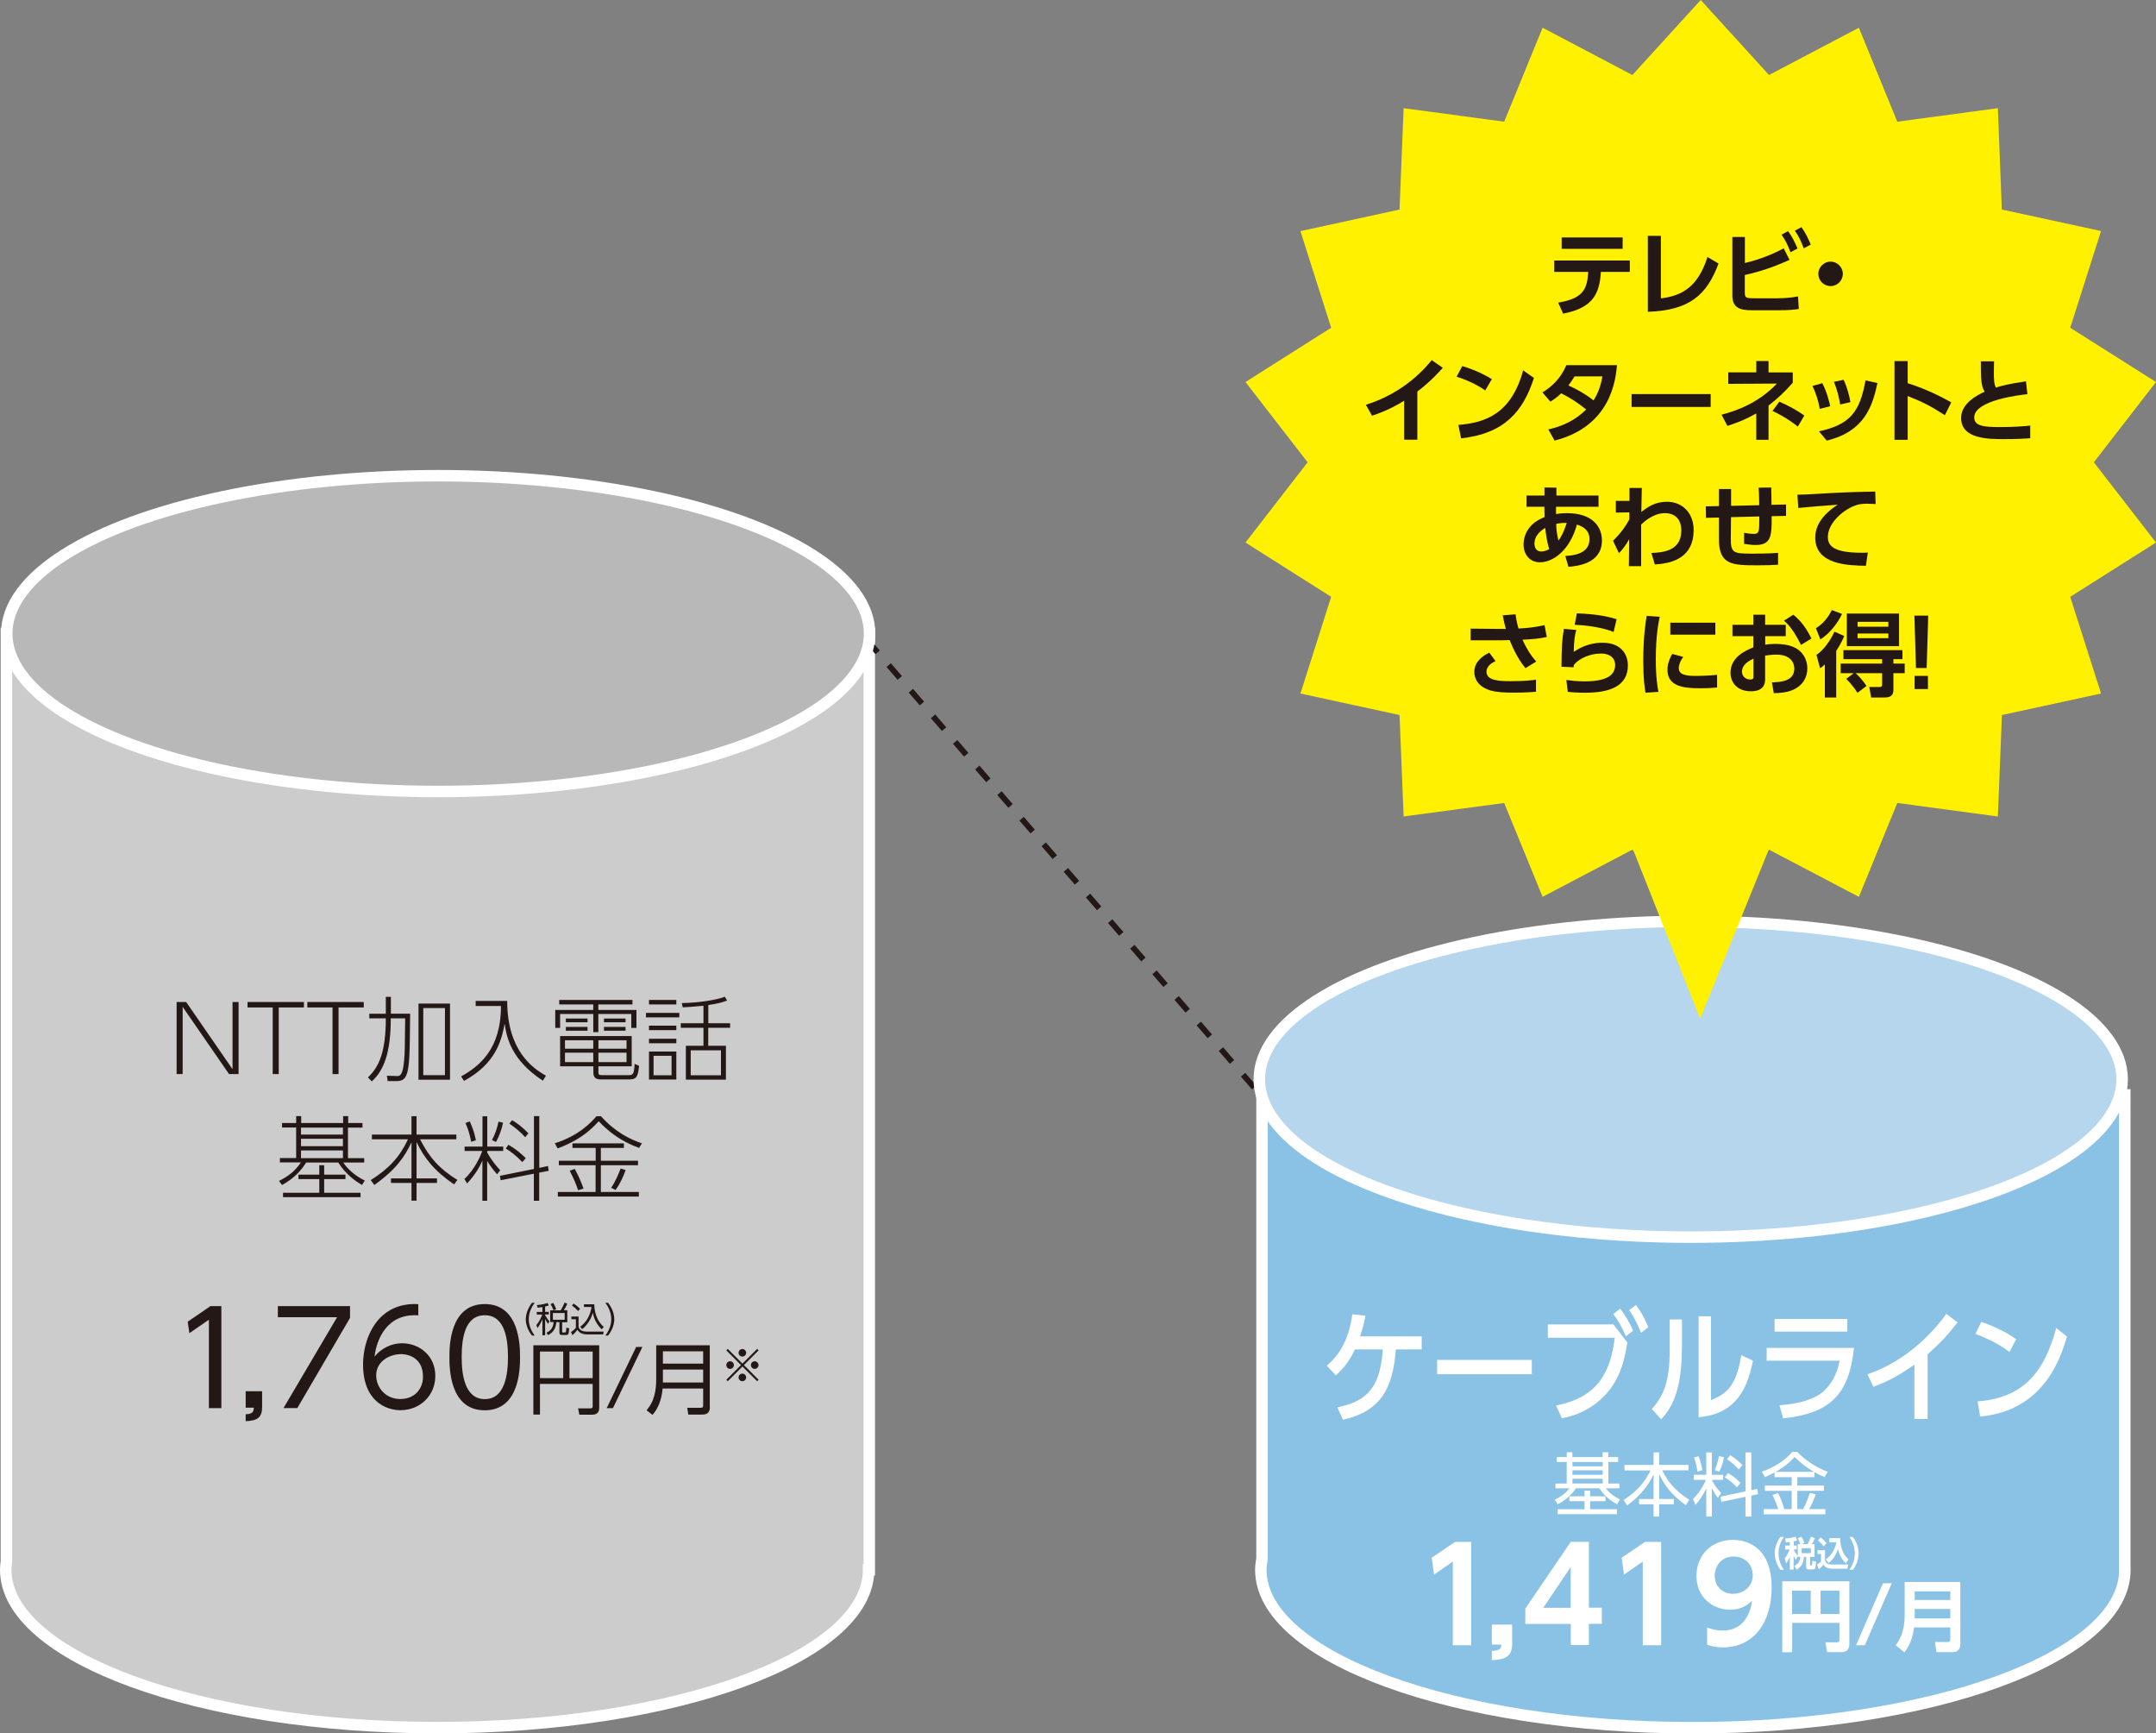 <?xml version="1.0" encoding="UTF-8"?>
<svg id="_レイヤー_2" data-name="レイヤー_2" xmlns="http://www.w3.org/2000/svg" viewBox="0 0 221.68 178.18">
  <rect x="0" y="0" width="221.68" height="178.18" fill="#808080" stroke="none"/>
  <defs>
    <style>
      .cls-1 {
        fill: #fff;
      }

      .cls-2 {
        fill: #ccc;
      }

      .cls-3 {
        fill: #b5d6ed;
      }

      .cls-3, .cls-4, .cls-5 {
        stroke: #fff;
        stroke-width: 1.18px;
      }

      .cls-3, .cls-4, .cls-5, .cls-6 {
        stroke-miterlimit: 10;
      }

      .cls-4 {
        fill: #b8b8b8;
      }

      .cls-7 {
        fill: #231815;
      }

      .cls-5, .cls-6 {
        fill: none;
      }

      .cls-8 {
        fill: #fff100;
      }

      .cls-9 {
        fill: #8ac2e6;
      }

      .cls-6 {
        stroke: #231815;
        stroke-dasharray: 1.74;
        stroke-width: .59px;
      }
    </style>
  </defs>
  <g id="_レイヤー_2-2" data-name="レイヤー_2">
    <g>
      <g>
        <path class="cls-2" d="M.66,65.16v95.32c-.04.29-.07.59-.07.88,0,8.96,19.86,16.23,44.36,16.23s44.36-7.27,44.36-16.23h.07v-96.2H.66Z"/>
        <path class="cls-5" d="M.66,65.16v95.32c-.04.29-.07.59-.07.88,0,8.96,19.86,16.23,44.36,16.23s44.36-7.27,44.36-16.23h.07v-96.2H.66Z"/>
      </g>
      <g>
        <path class="cls-9" d="M218.47,161.35v-48.8h-88.71v47.66c-.07.38-.12.77-.12,1.16,0,8.96,19.89,16.23,44.42,16.23s44.42-7.27,44.42-16.23c0,0,0,0,0-.01Z"/>
        <path class="cls-5" d="M218.47,161.35v-48.8h-88.71v47.66c-.07.38-.12.77-.12,1.16,0,8.96,19.89,16.23,44.42,16.23s44.42-7.27,44.42-16.23c0,0,0,0,0-.01Z"/>
      </g>
      <line class="cls-6" x1="89.1" y1="65.74" x2="129.34" y2="112.24"/>
      <ellipse class="cls-4" cx="45.05" cy="65.13" rx="44.36" ry="16.23"/>
      <ellipse class="cls-3" cx="173.84" cy="110.94" rx="44.36" ry="16.23"/>
      <g>
        <path class="cls-7" d="M21.64,134.26h1.12v10.49h-1.28v-9.09l-2.01,1.38-.17-1.18,2.34-1.6Z"/>
        <path class="cls-7" d="M26.95,143.02v1.61c0,1.08-.48,1.41-1.69,1.46v-.71c.77-.03.82-.31.84-.68h-.84v-1.69h1.69Z"/>
        <path class="cls-7" d="M35.99,134.26v1.21l-5.42,9.27h-1.42l5.51-9.34h-6.09v-1.14h7.42Z"/>
        <path class="cls-7" d="M43.02,135.21c-3.22-.23-4.3,2.45-4.51,4.24.69-.85,1.73-1.37,2.82-1.37,1.84,0,3.43,1.32,3.43,3.35s-1.58,3.53-3.58,3.53c-1.5,0-3.85-.93-3.85-4.71,0-2.82,1.57-6.43,5.68-6.19v1.14ZM41.21,139.2c-1.12,0-2.53.71-2.53,2.18,0,1.25.97,2.43,2.47,2.43s2.34-1.05,2.34-2.29c0-2.16-1.82-2.33-2.29-2.33Z"/>
        <path class="cls-7" d="M46.21,139.51c0-1.05,0-5.46,3.63-5.46s3.63,4.4,3.63,5.46,0,5.46-3.63,5.46-3.63-4.39-3.63-5.46ZM52.23,139.51c0-1.74-.27-4.31-2.38-4.31s-2.38,2.5-2.38,4.31.32,4.31,2.38,4.31,2.38-2.51,2.38-4.31Z"/>
        <path class="cls-7" d="M61.61,144.74c0,.46-.27.68-.71.68h-1.33l-.13-.65h1.26c.14,0,.24-.02.24-.22v-2.29h-5.42v3.15h-.68v-7.12h6.77v6.44ZM55.52,138.93v2.73h2.39v-2.73h-2.39ZM58.55,138.93v2.73h2.39v-2.73h-2.39Z"/>
        <path class="cls-7" d="M66.05,138.46l-3.03,6.29h-.64l3.03-6.29h.64Z"/>
        <path class="cls-7" d="M72.99,144.65c0,.4-.16.76-.76.76h-1.46l-.11-.7h1.39c.21,0,.25-.07.25-.26v-1.72h-4.17c-.1,1.25-.54,2.16-1.04,2.71l-.61-.47c.38-.47.99-1.24.99-3.16v-3.52h5.51v6.37ZM68.16,138.91v1.26h4.14v-1.26h-4.14ZM68.16,140.78v1.33h4.14v-1.33h-4.14Z"/>
        <path class="cls-7" d="M74.83,141.98l-.15-.15,1.51-1.51-1.51-1.51.15-.15,1.51,1.51,1.51-1.51.15.15-1.51,1.51,1.51,1.51-.15.15-1.51-1.51-1.51,1.51ZM75.46,140.32c0,.21-.17.39-.39.39s-.39-.17-.39-.39.18-.39.39-.39.39.18.39.39ZM76.72,139.06c0,.2-.17.39-.39.39s-.39-.18-.39-.39.18-.39.39-.39.39.18.39.39ZM76.72,141.59c0,.21-.17.39-.39.39s-.39-.18-.39-.39.18-.39.39-.39.39.18.39.39ZM77.99,140.32c0,.21-.17.39-.39.39s-.39-.17-.39-.39.18-.39.39-.39.39.18.39.39Z"/>
      </g>
      <g>
        <path class="cls-7" d="M54.7,137.29c-.52-.65-.64-1.3-.64-1.68s.13-1.04.64-1.69h.28c-.37.48-.61,1.07-.61,1.69,0,.14,0,.89.61,1.68h-.28Z"/>
        <path class="cls-7" d="M56.05,134.85h.38v.27h-.38v.08c.19.33.32.49.44.62l-.14.27c-.15-.22-.27-.45-.3-.51v1.67h-.28v-1.63c-.15.33-.25.54-.5.9l-.12-.31c.32-.38.53-.86.6-1.08h-.56v-.27h.58v-.5c-.25.04-.37.05-.49.06l-.08-.27c.13,0,.64-.05,1.1-.21l.13.25c-.1.04-.17.06-.38.11v.55ZM58.34,135.92h-.54v.95c0,.08.01.1.12.1h.16c.08,0,.09-.03.11-.07.02-.08.04-.32.04-.42l.29.06c-.04.58-.05.69-.33.69h-.39c-.15,0-.28-.01-.28-.26v-1.06h-.32c-.06.68-.31,1.04-.85,1.33l-.16-.24c.45-.23.69-.52.73-1.1h-.35v-1.21h1.08c.23-.37.36-.7.4-.79l.28.11c-.12.29-.22.46-.36.67h.36v1.21ZM56.91,134.7c-.09-.26-.16-.39-.3-.65l.27-.12c.06.1.17.27.31.65l-.28.11ZM58.06,134.97h-1.21v.69h1.21v-.69Z"/>
        <path class="cls-7" d="M59.49,135.33v1.05c.08.39.46.5.85.5h1.73l-.05.29h-1.63c-.69,0-.9-.3-1.02-.47-.08.11-.27.34-.51.55l-.15-.32c.1-.07.3-.21.5-.43v-.89h-.46v-.28h.75ZM59.44,134.77c-.12-.13-.29-.32-.64-.57l.19-.2c.23.15.44.32.65.55l-.21.22ZM59.65,136.38c.66-.45,1.07-1.26,1.17-2.03h-.78v-.28h1.06c.02.7.2,1.65.98,2.33l-.21.25c-.6-.59-.8-1.17-.92-1.7-.18.66-.56,1.24-1.08,1.68l-.22-.25Z"/>
        <path class="cls-7" d="M62.24,137.29c.61-.79.61-1.54.61-1.68,0-.62-.24-1.2-.61-1.69h.28c.52.65.64,1.3.64,1.69s-.13,1.03-.64,1.68h-.28Z"/>
      </g>
      <g>
        <path class="cls-7" d="M19.14,103l4.77,6.91v-6.91h.62v7.41h-.98l-4.77-6.91v6.91h-.62v-7.41h.98Z"/>
        <path class="cls-7" d="M28.67,110.41h-.63v-6.85h-2.59v-.56h5.8v.56h-2.59v6.85Z"/>
        <path class="cls-7" d="M34.81,110.41h-.62v-6.85h-2.59v-.56h5.8v.56h-2.59v6.85Z"/>
        <path class="cls-7" d="M39.68,102.47h.51v1.73h1.98c-.04,4.05-.05,5.53-.39,6.32-.16.38-.41.61-.98.61h-.94l-.08-.55,1.04.03c.28,0,.61,0,.74-1.72.06-.74.07-.96.1-4.21h-1.48c0,3.42-.66,5.31-1.95,6.48l-.4-.41c1.17-1.1,1.84-2.66,1.84-6.07h-1.7v-.47h1.7v-1.73ZM46.27,103.16v7.83h-3.24v-7.83h3.24ZM45.75,103.62h-2.23v6.9h2.23v-6.9Z"/>
        <path class="cls-7" d="M52.15,102.88c0,5.12,2.62,6.93,3.98,7.69l-.31.52c-3.3-2.15-3.74-4.54-3.93-5.86-.35,1.85-.96,4.12-4.18,5.88l-.3-.46c1.83-1.03,4.1-2.74,4.1-7.24h-2.6v-.52h3.24Z"/>
        <path class="cls-7" d="M65.04,103.25h-3.52v.57h3.92v1.84h-.53v-1.43h-3.39v1.87h-.52v-1.87h-3.41v1.43h-.5v-1.84h3.91v-.57h-3.5v-.46h7.53v.46ZM61.53,110.18c0,.25,0,.34.38.34h2.61c.54,0,.67,0,.73-1.16l.46.2c-.13,1.32-.34,1.4-1.18,1.4h-2.75c-.6,0-.77-.28-.77-.72v-.63h-3.42v-3.11h7.36v3.11h-3.42v.57ZM61,106.93h-2.91v.87h2.91v-.87ZM61,108.21h-2.91v.97h2.91v-.97ZM60.41,104.7v.38h-2.23v-.38h2.23ZM60.41,105.56v.39h-2.23v-.39h2.23ZM64.42,106.93h-2.89v.87h2.89v-.87ZM64.42,108.21h-2.89v.97h2.89v-.97ZM64.32,104.7v.38h-2.22v-.38h2.22ZM64.32,105.56v.39h-2.22v-.39h2.22Z"/>
        <path class="cls-7" d="M69.85,104.12v.46h-3.43v-.46h3.43ZM69.54,102.79v.46h-2.81v-.46h2.81ZM69.54,105.43v.46h-2.81v-.46h2.81ZM69.54,106.78v.46h-2.81v-.46h2.81ZM69.54,108.09v2.88h-2.81v-2.88h2.81ZM69.05,108.53h-1.85v2h1.85v-2ZM72.82,105.18h2.25v.47h-2.25v1.85h1.82v3.48h-4.12v-3.48h1.81v-1.85h-2.33v-.47h2.33v-1.8c-1.15.11-1.53.14-2.13.17l-.1-.44c1.81-.03,3.55-.32,4.43-.65l.23.39c-.5.19-.91.31-1.93.46v1.87ZM74.13,107.97h-3.11v2.56h3.11v-2.56Z"/>
      </g>
      <g>
        <path class="cls-7" d="M37.25,115.91h-1.47v3.14h1.67v.45h-2.15c.42.67,1.29,1.43,2.21,1.85l-.29.46c-.6-.36-1.64-1.04-2.44-2.31h-3.3c-.81,1.32-1.9,1.99-2.48,2.31l-.31-.42c.91-.45,1.63-.98,2.25-1.9h-2.16v-.45h1.67v-3.14h-1.45v-.46h1.45v-.71h.52v.71h4.31v-.71h.52v.71h1.47v.46ZM32.83,122.61v-1.41h-2.14v-.45h2.14v-.97h.5v.97h2.19v.45h-2.19v1.41h3.74v.45h-7.97v-.45h3.72ZM35.26,115.91h-4.31v.72h4.31v-.72ZM35.26,117.06h-4.31v.76h4.31v-.76ZM35.26,118.26h-4.31v.79h4.31v-.79Z"/>
        <path class="cls-7" d="M42.31,116.63v-1.89h.52v1.89h4.09v.48h-3.73c.96,1.89,2.01,3.05,3.84,4.18l-.34.46c-2.08-1.42-3.07-2.73-3.86-4.35v3.73h2.1v.47h-2.1v1.82h-.52v-1.82h-2.11v-.47h2.11v-3.71c-.69,1.49-1.63,2.83-3.82,4.39l-.37-.5c1.91-1.21,2.99-2.41,3.83-4.2h-3.71v-.48h4.06Z"/>
        <path class="cls-7" d="M51.1,120.7c-.45-.52-.68-.84-1.01-1.36v4.09h-.49v-4.13c-.28.65-.73,1.44-1.57,2.35l-.28-.46c1.14-1.04,1.69-2.49,1.84-2.88h-1.82v-.45h1.84v-3.11h.49v3.11h1.64v.45h-1.64v.17c.46.83.94,1.39,1.33,1.81l-.31.42ZM48.45,117.37c-.16-.82-.34-1.36-.59-1.93l.44-.17c.31.68.49,1.23.63,1.94l-.48.16ZM50.58,117.2c.33-.63.52-1.17.68-1.91l.46.12c-.16.74-.36,1.32-.72,1.98l-.42-.2ZM56.34,119.87l.08.48-.98.19v2.89h-.55v-2.78l-3.41.67-.08-.45,3.5-.71v-5.43h.55v5.32l.9-.19ZM53.71,119.46c-.67-.7-1.19-1.08-1.71-1.4l.28-.38c.75.43,1.23.84,1.78,1.37l-.36.41ZM54,116.89c-.51-.54-.98-.95-1.63-1.39l.29-.35c.38.23.91.56,1.67,1.35l-.33.4Z"/>
        <path class="cls-7" d="M57.03,117.53c2.49-.79,3.75-2.15,4.3-2.79h.46c1.5,1.67,3.02,2.38,4.21,2.79l-.29.47c-1.87-.68-3.12-1.66-4.15-2.74-1.2,1.33-2.44,2.11-4.22,2.79l-.3-.53ZM61.25,119.32v-1.32h-2.39v-.47h5.29v.47h-2.37v1.32h3.82v.46h-3.82v2.75h3.91v.47h-8.33v-.47h3.88v-2.75h-3.78v-.46h3.78ZM59.44,122.35c-.21-.64-.43-1.15-.86-2.01l.52-.18c.4.75.64,1.3.9,2.02l-.56.17ZM62.84,122.1c.51-.76.83-1.61.97-1.98l.52.15c-.22.62-.53,1.36-1.04,2.05l-.45-.22Z"/>
      </g>
      <g>
        <path class="cls-1" d="M166.39,150.28h-1.02v2.22h1.14v.49h-1.4c.53.71,1.21,1.02,1.46,1.14l-.31.5c-.78-.44-1.34-.92-1.81-1.64h-2.42c-.43.65-1.05,1.23-1.87,1.64l-.31-.48c.23-.1.99-.43,1.51-1.16h-1.43v-.49h1.16v-2.22h-1.02v-.5h1.02v-.5h.58v.5h3.11v-.5h.58v.5h1.02v.5ZM162.92,155.14v-.83h-1.56v-.5h1.56v-.58h.58v.58h1.58v.5h-1.58v.83h2.75v.51h-6.09v-.51h2.76ZM164.79,150.28h-3.11v.45h3.11v-.45ZM164.79,151.14h-3.11v.46h3.11v-.46ZM164.79,152.01h-3.11v.48h3.11v-.48Z"/>
        <path class="cls-1" d="M170.02,150.58v-1.28h.58v1.28h3.01v.56h-2.7c.69,1.45,1.75,2.4,2.77,3.01l-.34.58c-1.53-1.12-2.19-2.04-2.74-3.19v2.55h1.5v.54h-1.5v1.27h-.58v-1.27h-1.49v-.54h1.49v-2.52c-.26.52-.92,1.88-2.72,3.18l-.36-.56c1.29-.82,2.13-1.74,2.77-3.04h-2.68v-.56h2.99Z"/>
        <path class="cls-1" d="M174.15,152.12v-.52h1.29v-2.3h.57v2.3h1.17v.52h-1.17c.26.58.73,1.14.96,1.35l-.34.5c-.33-.44-.49-.73-.62-1.01v2.93h-.57v-2.9c-.36.76-.67,1.22-1.12,1.71l-.24-.61c.82-.82,1.24-1.76,1.32-1.97h-1.25ZM174.53,151.27c-.06-.52-.16-.89-.35-1.45l.47-.13c.18.49.31.93.39,1.44l-.51.14ZM176.31,151.12c.28-.6.39-1.25.43-1.44l.52.11c-.15.76-.33,1.2-.48,1.49l-.47-.16ZM180.69,153.04l.08.55-.7.15v2.15h-.6v-2.03l-2.48.52-.09-.53,2.57-.55v-4h.6v3.88l.62-.13ZM178.58,152.89c-.3-.35-.62-.65-1.24-1.03l.34-.43c.53.31.86.58,1.28,1.01l-.38.45ZM178.78,151.05c-.5-.56-.95-.87-1.22-1.05l.34-.41c.22.13.64.38,1.26,1.01l-.38.45Z"/>
        <path class="cls-1" d="M186.56,151.84h-1.76v.87h2.74v.54h-2.74v1.88h.6c.32-.59.61-1.41.7-1.68l.6.16c-.19.53-.47,1.18-.68,1.52h1.66v.53h-6.34v-.53h1.49c-.19-.61-.35-.97-.58-1.46l.57-.19c.27.52.52,1.21.64,1.65h.76v-1.88h-2.76v-.54h2.76v-.87h-1.76v-.48c-.5.26-.73.36-.98.48l-.33-.56c1.07-.36,2.31-1.06,3.14-2.04h.51c.7.79,1.89,1.59,3.13,2.05l-.33.55c-.31-.13-.62-.27-1.04-.51v.51ZM186.51,151.3c-.73-.41-1.39-.93-1.98-1.53-.62.65-1.17,1.09-1.96,1.53h3.94Z"/>
      </g>
      <g>
        <path class="cls-1" d="M149.61,158.5h1.66v10.62h-1.89v-8.6l-1.93,1.34-.24-1.74,2.4-1.62Z"/>
        <path class="cls-1" d="M155.48,167v2c0,1.24-.68,1.61-2.09,1.65v-.95c.95-.01.96-.35.97-.65h-.97v-2.05h2.09Z"/>
        <path class="cls-1" d="M161.51,169.11v-2.18h-4.68v-1.57l4.68-6.87h1.86v6.77h1.33v1.66h-1.33v2.18h-1.86ZM158.68,165.27h2.82v-4.19l-2.82,4.19Z"/>
        <path class="cls-1" d="M169.14,158.5h1.66v10.62h-1.89v-8.6l-1.93,1.34-.24-1.74,2.4-1.62Z"/>
        <path class="cls-1" d="M175.54,167.3c.64.25,1.13.31,1.54.31,1.08,0,2.67-.4,3.07-3.05-.44.37-1.05.91-2.26.91-1.8,0-3.46-1.29-3.46-3.47s1.58-3.71,3.76-3.71c1.08,0,3.97.45,3.97,4.9,0,3.51-1.76,6.15-5.03,6.15-.84,0-1.36-.19-1.6-.27v-1.76ZM178.2,163.83c1.04,0,2.02-.73,2.02-1.89s-.84-1.94-1.98-1.94c-1.25,0-1.93,1-1.93,1.96,0,1.2.88,1.88,1.89,1.88Z"/>
        <path class="cls-1" d="M189.13,166.82h-4.86v3.02h-1.02v-7.29h6.9v6.51c0,.5-.35.77-.77.77h-1.51l-.18-1.01h1.19c.21,0,.25-.1.25-.23v-1.78ZM184.26,165.91h1.92v-2.4h-1.92v2.4ZM187.19,165.91h1.94v-2.4h-1.94v2.4Z"/>
        <path class="cls-1" d="M194.51,162.75l-2.77,6.37h-.9l2.77-6.37h.9Z"/>
        <path class="cls-1" d="M201.56,169.04c0,.6-.42.79-.75.79h-1.7l-.16-1.04h1.33c.18,0,.25-.1.25-.26v-1.24h-3.73c-.11.93-.41,1.83-.99,2.56l-.9-.73c.37-.51.93-1.29.93-3.18v-3.32h5.72v6.42ZM196.87,163.58v.89h3.66v-.89h-3.66ZM196.87,165.39v.97h3.66v-.97h-3.66Z"/>
      </g>
      <g>
        <g>
          <polygon class="cls-8" points="215.29 47.52 221.68 39.27 212.86 33.69 216.03 23.75 205.83 21.54 205.42 11.12 195.08 12.51 191.13 2.85 181.89 7.71 174.87 0 167.84 7.71 158.61 2.85 154.66 12.51 144.32 11.12 143.9 21.54 133.71 23.76 136.87 33.69 128.06 39.27 134.45 47.52 128.06 55.77 136.87 61.35 133.71 71.29 143.9 73.5 144.32 83.93 154.66 82.54 158.61 92.19 167.84 87.34 174.87 95.04 181.89 87.34 191.13 92.19 195.08 82.54 205.42 83.93 205.84 73.5 216.03 71.29 212.86 61.35 221.68 55.77 215.29 47.52"/>
          <g>
            <path class="cls-7" d="M160.2,31.11c2.54-.42,3-1.34,3.1-3.16h-3.49v-1.17h7.77v1.17h-2.98c-.13,2.24-.81,3.7-3.88,4.29l-.51-1.14ZM166.84,24.41v1.17h-6.27v-1.17h6.27Z"/>
            <path class="cls-7" d="M170.77,30.67c2.23-.26,3.84-1.24,4.79-4.25l1.14.67c-1.2,3.23-2.99,4.82-7.27,4.96v-7.81h1.34v6.42Z"/>
            <path class="cls-7" d="M179.39,27.04c.69-.17,2.24-.56,4.01-1.51l.6,1.18c-2.17,1-3.81,1.38-4.6,1.56v1.78c0,.55.12.61.9.61h2.46c.63,0,1.47-.06,2.11-.19l.08,1.29c-.46.09-1.27.13-1.85.13h-3.02c-1.03,0-1.96-.16-1.96-1.51v-6.02h1.29v2.67ZM183.85,23.76c.42.57.66,1.06.97,1.78l-.72.39c-.28-.75-.49-1.17-.92-1.81l.67-.36ZM185.22,23.35c.43.58.68,1.13.96,1.79l-.72.39c-.28-.77-.47-1.15-.91-1.82l.67-.36Z"/>
            <path class="cls-7" d="M189.48,28.15c0,.68-.56,1.26-1.26,1.26s-1.26-.57-1.26-1.26.59-1.26,1.26-1.26,1.26.56,1.26,1.26Z"/>
            <path class="cls-7" d="M145.73,45.2h-1.35v-4.01c-1.53.95-2.78,1.37-3.31,1.54l-.63-1.12c4.03-1.26,6.19-3.88,6.77-4.59l1.14.79c-.37.41-1.27,1.42-2.62,2.44v4.94Z"/>
            <path class="cls-7" d="M152.71,40.13c-.42-.29-1.39-.91-2.94-1.41l.58-1.09c.69.21,1.75.56,3.04,1.34l-.68,1.17ZM149.95,43.68c2.81-.23,5.45-1.17,6.66-5.61l1.11.78c-1.13,3.5-3.08,5.72-7.49,6.21l-.28-1.37Z"/>
            <path class="cls-7" d="M158.59,40.34c1-.61,1.9-1.47,2.46-2.8h5.21c-.14,1.47-.6,6.27-6.42,7.75l-.64-1.15c1.47-.31,2.84-.99,3.89-2.05-.94-.74-1.56-1.15-2.57-1.66-.26.25-.55.51-1.11.86l-.82-.96ZM161.9,38.69c-.31.5-.46.69-.64.93.92.42,1.71.85,2.59,1.54.52-.82.76-1.61.91-2.47h-2.85Z"/>
            <path class="cls-7" d="M175.89,40.51v1.32h-8.13v-1.32h8.13Z"/>
            <path class="cls-7" d="M180.58,37.11h1.26v1.17h2.49v1.07c-.79.88-1.46,1.55-2.49,2.34v3.52h-1.26v-2.71c-1.07.6-1.8.9-2.97,1.28l-.6-1.15c1.6-.42,3.82-1.23,5.69-3.2l-5,.03v-1.18h2.88v-1.17ZM184.85,43.85c-1.15-.91-2.08-1.36-2.6-1.61l.7-.95c.85.36,1.85.9,2.57,1.43l-.67,1.13Z"/>
            <path class="cls-7" d="M187.11,42.03c-.14-.82-.39-1.59-.75-2.36l1.01-.28c.47.89.72,1.93.81,2.37l-1.08.27ZM187.02,44.34c3.16-.69,4.21-1.95,4.79-5.24l1.23.27c-.51,2.36-1.31,4.98-5.22,5.92l-.8-.96ZM189.21,41.58c-.11-.6-.27-1.43-.65-2.33l1-.21c.34.7.6,1.68.7,2.3l-1.05.24Z"/>
            <path class="cls-7" d="M199.97,42.68c-1.36-.88-2.29-1.37-3.82-1.97v4.5h-1.36v-8.09h1.36v2.27c2.13.67,3.65,1.52,4.48,1.97l-.66,1.32Z"/>
            <path class="cls-7" d="M208.46,40.52c-.78.08-5.47.62-5.47,2.39,0,.92,1.08.99,2.69.99s2.56-.1,3.07-.15v1.3c-.55.04-1.35.09-2.7.09-1.57,0-4.41,0-4.41-2.17,0-1.57,1.8-2.42,2.42-2.7-.37-.6-.39-1.34-.39-3.13h1.36c0,.29-.02.61-.02,1.12,0,.84.03,1.26.21,1.58.54-.17,1.23-.37,3.09-.64l.15,1.33Z"/>
            <path class="cls-7" d="M160.94,57.15c.74-.04,2.49-.18,2.49-1.72,0-1.06-.86-1.36-1.29-1.51-.73,2.66-2.45,3.88-3.81,3.88-1.04,0-1.68-.8-1.68-1.84s.57-1.95,1.48-2.48c.28-.16.5-.26.68-.33,0-.35-.02-.58-.02-1.06h-1.83v-1.15h1.84v-.83l1.23.02v.81s4.33,0,4.33,0v1.15h-4.37c0,.12,0,.64,0,.75.27-.04.58-.09,1.13-.09,2.6,0,3.59,1.37,3.59,2.81,0,2.42-2.62,2.63-3.44,2.71l-.33-1.13ZM158.89,54.26c-.66.38-1.12.95-1.12,1.61,0,.42.2.82.69.82.42,0,.7-.18.84-.25-.25-.67-.39-1.86-.42-2.18ZM161.1,53.75c-.35,0-.58,0-1.09.1,0,.38.04.98.23,1.72.23-.3.55-.87.86-1.83Z"/>
            <path class="cls-7" d="M166.14,52.69v-1.2h1.4v-1.33h1.27c-.03,1.2-.03,1.34-.05,2.46.64-.48,1.38-1.04,2.64-1.04,1.61,0,2.74,1.18,2.74,2.91,0,2.76-2.08,3.43-3.99,3.53l-.36-1.18c1.1-.04,3.08-.16,3.08-2.3,0-1.07-.55-1.79-1.7-1.79s-2.09.85-2.43,1.17c0,1.87,0,2.11,0,4.28h-1.26l.03-2.77c-.29.52-.63,1-1.05,1.44l-.61-1.28c.87-.86,1.31-1.52,1.68-2.2v-.72s-1.38.02-1.38.02Z"/>
            <path class="cls-7" d="M180.88,51.92c0-.25,0-1.06-.06-1.79l1.3-.02c0,.37.03,1.27.03,1.78l1.49-.03v1.17s-1.48.03-1.48.03c.03,2.07-.08,2.96-1.63,2.96-.4,0-.81-.05-1.2-.11v-1.14c.3.06.65.11,1.02.11.51,0,.54-.24.54-1.54v-.25l-2.91.07-.02,2.25c0,1.42.28,1.5,2.14,1.5,1.73,0,2.32-.05,2.72-.08v1.22c-.63.04-1.17.06-2.01.06-2.66,0-4.07,0-4.07-2.67v-2.24l-1.33.03-.02-1.18,1.35-.03v-1.75h1.25v1.73s2.89-.07,2.89-.07Z"/>
            <path class="cls-7" d="M192.85,51.81c-.37-.02-.63-.03-.85-.03-.37,0-.73.02-1.06.12-1.31.39-3,1.82-3,3.29,0,.94.62,1.63,3.49,1.63.28,0,.45,0,.62-.02l-.2,1.36c-1.79-.04-5.21-.08-5.21-2.91,0-1.69,1.47-2.83,2.31-3.37-.96.07-3.19.24-4.05.34l-.09-1.37c.44,0,.95-.02,1.96-.08,2.19-.14,3.81-.2,6.04-.24l.04,1.27Z"/>
            <path class="cls-7" d="M156.84,68.67c-.87-1.02-1.43-2.42-1.62-2.87-.17,0-.84.02-.93.02h-3.08v-1.2l3.16.03h.46c-.13-.47-.2-.77-.32-1.4l1.32-.1c.1.79.27,1.34.3,1.46.91-.05,1.66-.12,2.68-.35l.23,1.22c-.92.19-1.52.23-2.5.28.37.8.81,1.58,1.42,2.24l-1.11.68ZM153.77,67.96c-.23.1-.93.45-.93,1.08,0,.92,1.26.98,2.52.98,1.39,0,2.12-.09,2.57-.15v1.24c-.38.03-1.09.09-2.3.09-1.89,0-2.5-.21-3.04-.5-.6-.33-1-.9-1-1.63,0-1.02.82-1.64,1.54-1.98l.64.87Z"/>
            <path class="cls-7" d="M162.07,64.76c-.17.63-.23,1.09-.26,2.25.91-.62,1.86-.94,2.95-.94,2.18,0,2.62,1.49,2.62,2.32,0,2.12-1.81,2.82-4.42,2.82-.87,0-1.43-.06-1.76-.09l-.15-1.22c.44.06,1.09.14,1.89.14,2.45,0,3.13-.74,3.13-1.7,0-.68-.53-1.16-1.45-1.16-1.09,0-2.22.46-2.8,1.17,0,.11-.02.15-.03.24l-1.24-.05c.03-2.22.05-2.71.25-3.9l1.28.12ZM165.91,64.96c-.27-.1-1.5-.61-4-.74l.22-1.17c1.93.07,3.05.28,4.09.6l-.31,1.32Z"/>
            <path class="cls-7" d="M170.65,63.41c-.12.58-.4,1.94-.4,4.35,0,1.91.18,2.91.27,3.36l-1.33.09c-.09-.52-.23-1.43-.23-3.25,0-2.49.24-3.99.35-4.65l1.34.09ZM173.07,67.53c-.38.5-.46.94-.46,1.15,0,.7.81.8,1.71.8.7,0,1.53-.04,2.23-.11v1.3c-.36.04-.94.08-1.77.08-1.74,0-3.33-.22-3.33-1.89,0-.23.02-.84.49-1.64l1.13.31ZM176.37,64.01v1.23h-4.63v-1.23h4.63Z"/>
            <path class="cls-7" d="M183.61,64.23v1.16h-2.11v.88c.21-.03.53-.08,1.07-.08,1.06,0,1.85.23,2.36.62.61.47.9,1.18.9,1.91,0,.81-.39,1.77-1.61,2.25-.55.21-1.2.28-1.84.28l-.19-1.11c.89-.02,2.3-.1,2.3-1.41,0-.66-.44-1.44-1.85-1.44-.38,0-.8.05-1.15.1v2.45c0,.96-.7,1.22-1.45,1.22-1.52,0-2.11-1-2.11-1.91,0-1.62,1.57-2.28,2.35-2.61v-1.15h-2.15v-1.16h2.15v-1.04h1.21v1.04h2.11ZM180.29,67.7c-.43.22-1.18.59-1.18,1.35,0,.5.42.8.83.8.35,0,.35-.14.35-.31v-1.84ZM184.39,63.19c.89.71,1.45,1.6,1.86,2.45l-1.07.65c-.7-1.38-1.17-1.98-1.75-2.49l.97-.62Z"/>
            <path class="cls-7" d="M186.71,64.58c.99-.6,1.48-1.55,1.64-1.87l1.05.4c-.49,1.04-1.36,2.08-2.23,2.62l-.46-1.16ZM189.63,65.37c-.12.28-.33.78-.83,1.54v4.79h-1.17v-3.4c-.26.24-.33.29-.49.39l-.37-1.37c.81-.56,1.46-1.54,1.85-2.39l1.01.45ZM190.61,69.2h-1.35v-.99h4.26v-.45h-3.98v-.93h6.07v.93h-.93v.45h1.16v.99h-1.16v1.66c0,.41-.09.84-.89.84h-1.4l-.19-1.08h1.05c.26,0,.27-.1.27-.32v-1.1h-2.73c.35.3.79.81,1.13,1.31l-.94.71c-.25-.44-.78-1.07-1.15-1.44l.77-.58ZM195.26,63.07v3.35h-5.37v-3.35h5.37ZM191,63.92v.5h3.16v-.5h-3.16ZM191,65.12v.48h3.16v-.48h-3.16Z"/>
            <path class="cls-7" d="M198.26,63.28l-.16,5.39h-1.1l-.16-5.39h1.42ZM196.86,69.48h1.37v1.35h-1.37v-1.35Z"/>
          </g>
        </g>
        <polygon class="cls-8" points="166.82 84.58 174.81 104.72 183.7 82.81 166.82 84.58"/>
      </g>
      <g>
        <path class="cls-1" d="M137.51,144.67c2.38-.54,4.39-1.37,4.67-5.96h-2.86c-.37.77-.88,1.71-1.98,2.67l-.92-1c1.56-1.31,2.31-3.05,2.63-5.28l1.35.15c-.16.77-.27,1.26-.56,2.12h6.34v1.34h-2.66c-.29,3.88-1.45,6.34-5.44,7.23l-.57-1.27Z"/>
        <path class="cls-1" d="M157.5,139.79v1.47h-9.73v-1.47h9.73Z"/>
        <path class="cls-1" d="M165.88,136.13l1.45,1.87c-.32,1.75-.62,3.3-1.85,4.89-.82,1.05-2.39,2.45-4.89,2.9l-.59-1.32c4.42-.83,5.62-3.62,6.03-6.96h-6.88v-1.37h6.72ZM166.58,134.52c.56.72.9,1.32,1.34,2.26l-.75.58c-.42-.97-.7-1.47-1.29-2.29l.7-.54ZM168.21,134.14c.52.69.84,1.3,1.28,2.29l-.76.57c-.41-1.01-.66-1.49-1.22-2.34l.7-.52Z"/>
        <path class="cls-1" d="M172.93,138.64c0,4.39-1.11,6.16-2.13,7.26l-.95-1.06c1.11-1.29,1.83-2.61,1.83-6.08v-3.13h1.26v3ZM175.92,143.92c1.24-.52,2.6-1.08,3.11-4.62l1.21.57c-.53,2.56-1.52,5.47-5.59,5.81v-10.37h1.27v8.62Z"/>
        <path class="cls-1" d="M190.63,138.55c-.52,4.95-2.58,6.74-7.29,7.25l-.37-1.35c1.97-.14,3.32-.57,4.21-1.18.62-.43,1.63-1.52,1.97-3.4h-7.5v-1.31h8.99ZM189.94,135.58v1.3h-7.48v-1.3h7.48Z"/>
        <path class="cls-1" d="M198.19,145.86h-1.35v-5.58c-1.86,1.31-3.06,1.84-4.21,2.28l-.62-1.29c3.21-1.1,5.99-3.31,8.11-6.21l1.16.87c-.9,1.16-1.61,1.97-3.08,3.28v6.66Z"/>
        <path class="cls-1" d="M206.62,138.97c-.73-.54-1.83-1.24-3.51-1.85l.61-1.24c1.9.66,3.04,1.39,3.58,1.78l-.68,1.31ZM203.34,144.06c4.5-.37,6.78-2.72,8.08-7.55l1.11.88c-.61,2.03-2.29,7.62-8.93,8.22l-.26-1.55Z"/>
      </g>
      <g>
        <path class="cls-1" d="M183.06,161.36c-.36-.48-.58-1.07-.58-1.68s.22-1.21.58-1.69h.37c-.36.48-.56,1.07-.56,1.69s.21,1.21.56,1.68h-.37Z"/>
        <path class="cls-1" d="M184.85,159.96l-.19.38c-.07-.09-.14-.19-.24-.4v1.4h-.39v-1.32c-.13.32-.26.53-.38.7l-.15-.52c.29-.34.48-.85.5-.92h-.45v-.41h.48v-.36c-.2.03-.31.04-.41.05l-.07-.41c.14-.01.64-.04,1.08-.19l.15.39c-.11.03-.22.07-.35.09v.43h.31v.41h-.31v.04c.09.17.23.39.42.6v-1.2h.26c-.08-.27-.22-.51-.27-.6l.4-.15c.12.2.21.42.28.65l-.29.1h.63c.1-.18.25-.49.34-.76l.41.15c-.04.1-.11.27-.3.61h.26v1.32h-.46v.8c0,.06.03.08.08.08h.06s.06-.02.07-.06c.02-.07.03-.3.03-.42l.37.1c-.04.62-.05.79-.33.79h-.4c-.2,0-.28-.07-.28-.3v-.99h-.23c-.05.71-.28,1.01-.75,1.31l-.24-.38c.43-.23.58-.49.61-.94h-.27v-.09ZM185.25,159.14v.52h.94v-.52h-.94Z"/>
        <path class="cls-1" d="M186.89,159.34h.76v1.04c.03.22.21.44.63.44h1.75l-.08.43h-1.62c-.54,0-.76-.28-.85-.41-.17.22-.37.41-.47.48l-.18-.5c.21-.11.31-.2.41-.29v-.79h-.36v-.42ZM187.19,158.04c.27.2.4.32.61.58l-.29.34c-.15-.21-.35-.43-.59-.6l.27-.32ZM187.73,160.29c.75-.5,1.01-1.34,1.08-1.75h-.72v-.43h1.12c.03.98.25,1.61.85,2.19l-.28.4c-.51-.52-.7-1.02-.8-1.48-.22.74-.63,1.18-.96,1.46l-.29-.39Z"/>
        <path class="cls-1" d="M190.15,161.36c.36-.48.56-1.07.56-1.68s-.21-1.21-.56-1.69h.36c.36.48.59,1.07.59,1.69s-.22,1.21-.58,1.68h-.37Z"/>
      </g>
    </g>
  </g>
</svg>